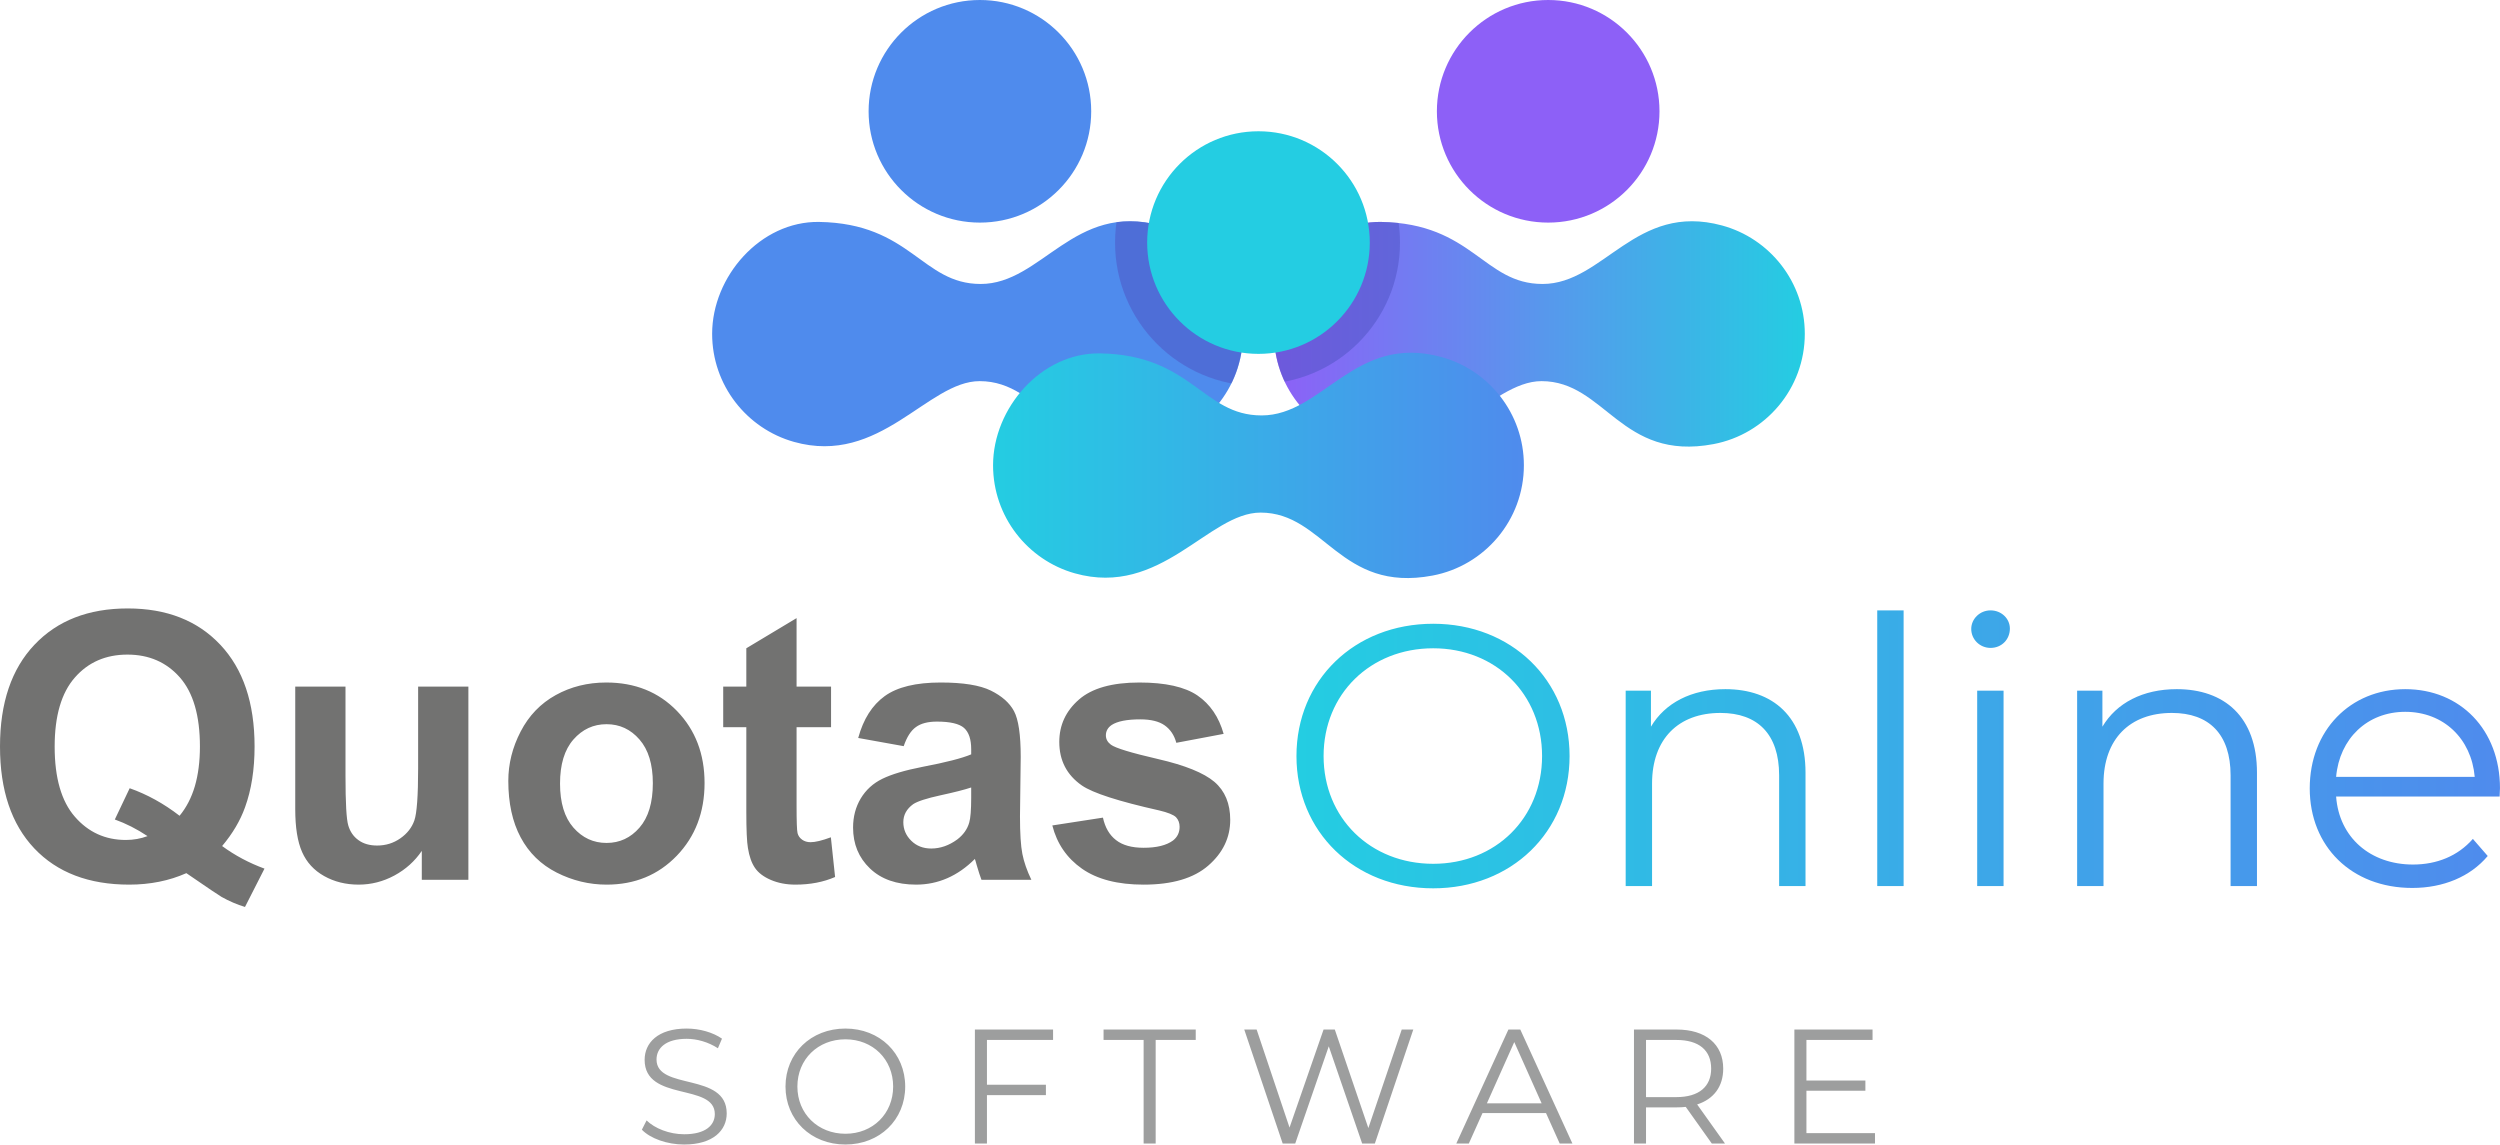 <?xml version="1.0" encoding="UTF-8"?>
<!DOCTYPE svg PUBLIC "-//W3C//DTD SVG 1.1//EN" "http://www.w3.org/Graphics/SVG/1.1/DTD/svg11.dtd">
<!-- Creator: CorelDRAW 2019 (64 Bit) -->
<svg xmlns="http://www.w3.org/2000/svg" xml:space="preserve" width="80.148mm" height="36.692mm" version="1.1" style="shape-rendering:geometricPrecision; text-rendering:geometricPrecision; image-rendering:optimizeQuality; fill-rule:evenodd; clip-rule:evenodd"
viewBox="0 0 7975.81 3651.37"
 xmlns:xlink="http://www.w3.org/1999/xlink">
 <defs>
  <style type="text/css">
   <![CDATA[
    .fil4 {fill:none}
    .fil8 {fill:#24CDE2}
    .fil5 {fill:#4F8BED}
    .fil6 {fill:#8D60F7}
    .fil1 {fill:#9D9E9E;fill-rule:nonzero}
    .fil9 {fill:#727271;fill-rule:nonzero}
    .fil3 {fill:#4E52C2;fill-opacity:0.502}
    .fil7 {fill:url(#id2)}
    .fil2 {fill:url(#id3)}
    .fil0 {fill:url(#id4);fill-rule:nonzero}
   ]]>
  </style>
   <clipPath id="id0">
    <path d="M4920.97 905.98c195.38,0 297.07,-261.51 572.81,-186.66 152.19,41.29 264.13,180.39 264.13,345.65 0,174.96 -125.47,320.59 -291.32,351.89 -296.03,56 -345.31,-200.91 -548.66,-200.91 -166.11,0 -317.27,271.32 -592.75,193.73 -150.47,-42.41 -260.76,-180.68 -260.76,-344.72 0,-182.82 154.21,-359.63 341.1,-356.94 293.15,4.82 327.37,197.94 515.43,197.94z"/>
   </clipPath>
   <clipPath id="id1">
    <path d="M3128.5 905.98c195.38,0 297.07,-261.51 572.81,-186.66 152.19,41.29 264.13,180.39 264.13,345.65 0,174.96 -125.46,320.59 -291.31,351.89 -296.04,56 -345.32,-200.91 -548.67,-200.91 -166.11,0 -317.27,271.32 -592.75,193.73 -150.46,-42.41 -260.76,-180.68 -260.76,-344.72 0,-182.82 154.21,-359.63 341.1,-356.94 293.15,4.82 327.38,197.94 515.43,197.94z"/>
   </clipPath>
  <linearGradient id="id2" gradientUnits="userSpaceOnUse" x1="3168.2" y1="1484.74" x2="4861.68" y2="1484.74">
   <stop offset="0" style="stop-opacity:1; stop-color:#24CDE2"/>
   <stop offset="1" style="stop-opacity:1; stop-color:#4F8BED"/>
  </linearGradient>
  <linearGradient id="id3" gradientUnits="userSpaceOnUse" x1="4064.43" y1="1065.35" x2="5757.9" y2="1065.35">
   <stop offset="0" style="stop-opacity:1; stop-color:#8D60F7"/>
   <stop offset="1" style="stop-opacity:1; stop-color:#24CDE2"/>
  </linearGradient>
  <linearGradient id="id4" gradientUnits="userSpaceOnUse" xlink:href="#id2" x1="4136.13" y1="2390.71" x2="7975.97" y2="2390.71">
  </linearGradient>
 </defs>
 <g id="Camada_x0020_1">
  <path class="fil0" d="M4572.39 2834.06c248.94,0 435.07,-179.01 435.07,-422.02 0,-243.02 -186.12,-422.03 -435.07,-422.03 -251.31,0 -436.25,180.19 -436.25,422.03 0,241.83 184.94,422.02 436.25,422.02zm0 -78.24c-200.34,0 -349.7,-145.82 -349.7,-343.78 0,-197.97 149.36,-343.78 349.7,-343.78 199.16,0 347.33,145.81 347.33,343.78 0,197.96 -148.18,343.78 -347.33,343.78zm931.77 -557.17c-107.88,0 -192.05,43.87 -237.09,119.74l0 -114.99 -80.62 0 0 623.54 84.17 0 0 -327.18c0,-142.26 84.17,-225.24 218.12,-225.24 118.54,0 187.3,67.57 187.3,199.16l0 353.26 84.17 0 0 -361.56c0,-179.01 -104.32,-266.73 -256.05,-266.73zm484.84 628.29l84.17 0 0 -879.6 -84.17 0 0 879.6zm361.56 -759.87c35.56,0 61.64,-27.27 61.64,-61.65 0,-32 -27.27,-58.09 -61.64,-58.09 -34.38,0 -61.65,27.27 -61.65,59.27 0,33.2 27.27,60.46 61.65,60.46zm-42.68 759.87l84.17 0 0 -623.54 -84.17 0 0 623.54zm636.59 -628.29c-107.88,0 -192.05,43.87 -237.09,119.74l0 -114.99 -80.62 0 0 623.54 84.17 0 0 -327.18c0,-142.26 84.17,-225.24 218.12,-225.24 118.54,0 187.3,67.57 187.3,199.16l0 353.26 84.17 0 0 -361.56c0,-179.01 -104.32,-266.73 -256.05,-266.73zm1031.33 316.51c0,-187.3 -126.84,-316.51 -302.28,-316.51 -175.45,0 -304.66,131.59 -304.66,316.51 0,184.94 132.77,317.71 327.18,317.71 98.39,0 184.93,-35.57 240.64,-101.95l-47.42 -54.53c-47.42,54.53 -114.99,81.8 -190.86,81.8 -136.32,0 -235.9,-86.54 -245.38,-216.94l521.59 0c0,-9.48 1.18,-18.97 1.18,-26.08zm-302.28 -244.2c122.09,0 211.01,85.35 221.68,207.46l-442.17 0c10.67,-122.1 99.57,-207.46 220.49,-207.46z"/>
  <path class="fil1" d="M2182.82 3651.37c93.01,0 135.61,-45.72 135.61,-99.24 0,-132.48 -223.93,-72.22 -223.93,-171.97 0,-36.37 29.62,-65.99 96.12,-65.99 32.21,0 68.58,9.87 99.75,30.13l12.99 -30.65c-29.1,-20.26 -71.7,-32.21 -112.74,-32.21 -92.49,0 -134.06,46.23 -134.06,99.75 0,134.56 223.94,73.26 223.94,173.02 0,35.84 -29.62,64.43 -97.68,64.43 -47.8,0 -94.04,-18.71 -120.01,-44.16l-15.07 29.62c27.02,28.05 80.53,47.28 135.08,47.28zm514.37 0c109.11,0 190.68,-78.45 190.68,-184.97 0,-106.51 -81.57,-184.96 -190.68,-184.96 -110.14,0 -191.2,78.97 -191.2,184.96 0,105.99 81.05,184.97 191.2,184.97zm0 -34.29c-87.8,0 -153.27,-63.9 -153.27,-150.67 0,-86.77 65.47,-150.66 153.27,-150.66 87.28,0 152.24,63.9 152.24,150.66 0,86.78 -64.95,150.67 -152.24,150.67zm662.44 -299.27l0 -33.25 -249.39 0 0 363.69 38.44 0 0 -154.31 188.09 0 0 -33.26 -188.09 0 0 -142.88 210.95 0zm288.88 330.45l38.44 0 0 -330.45 127.82 0 0 -33.25 -294.07 0 0 33.25 127.82 0 0 330.45zm823.5 -363.69l-106.51 314.33 -107.03 -314.33 -35.85 0 -108.59 312.77 -104.95 -312.77 -39.49 0 122.61 363.69 40.01 0 107.03 -310.18 106.51 310.18 40.52 0 122.62 -363.69 -36.89 0zm503.98 363.69l40.52 0 -166.26 -363.69 -37.92 0 -166.27 363.69 40.01 0 43.64 -97.16 202.63 0 43.65 97.16zm-232.25 -128.33l87.28 -195.36 87.28 195.36 -174.57 0zm759.6 128.33l-88.85 -124.69c53,-17.15 83.13,-57.16 83.13,-114.31 0,-77.93 -56.12,-124.69 -148.59,-124.69l-136.13 0 0 363.69 38.44 0 0 -115.35 97.68 0c10.39,0 19.74,-0.52 29.1,-1.55l83.12 116.9 42.08 0zm-155.34 -148.08l-96.65 0 0 -182.37 96.65 0c72.73,0 111.18,33.26 111.18,91.44 0,57.15 -38.44,90.93 -111.18,90.93zm415.12 114.83l0 -135.09 188.09 0 0 -32.73 -188.09 0 0 -129.38 210.95 0 0 -33.25 -249.39 0 0 363.69 257.18 0 0 -33.25 -218.74 0z"/>
  <path class="fil2" d="M4920.97 905.98c195.38,0 297.07,-261.51 572.81,-186.66 152.19,41.29 264.13,180.39 264.13,345.65 0,174.96 -125.47,320.59 -291.32,351.89 -296.03,56 -345.31,-200.91 -548.66,-200.91 -166.11,0 -317.27,271.32 -592.75,193.73 -150.47,-42.41 -260.76,-180.68 -260.76,-344.72 0,-182.82 154.21,-359.63 341.1,-356.94 293.15,4.82 327.37,197.94 515.43,197.94z"/>
  <g style="clip-path:url(#id0)">
   <g id="_2730837797536">
    <path id="1" class="fil3" d="M4014.94 322.4c249.35,0 451.5,202.14 451.5,451.5 0,249.35 -202.14,451.5 -451.5,451.5 -249.35,0 -451.5,-202.14 -451.5,-451.5 0,-249.35 202.14,-451.5 451.5,-451.5z"/>
   </g>
  </g>
  <path class="fil4" d="M4920.97 905.98c195.38,0 297.07,-261.51 572.81,-186.66 152.19,41.29 264.13,180.39 264.13,345.65 0,174.96 -125.47,320.59 -291.32,351.89 -296.03,56 -345.31,-200.91 -548.66,-200.91 -166.11,0 -317.27,271.32 -592.75,193.73 -150.47,-42.41 -260.76,-180.68 -260.76,-344.72 0,-182.82 154.21,-359.63 341.1,-356.94 293.15,4.82 327.37,197.94 515.43,197.94z"/>
  <path class="fil5" d="M3128.5 905.98c195.38,0 297.07,-261.51 572.81,-186.66 152.19,41.29 264.13,180.39 264.13,345.65 0,174.96 -125.46,320.59 -291.31,351.89 -296.04,56 -345.32,-200.91 -548.67,-200.91 -166.11,0 -317.27,271.32 -592.75,193.73 -150.46,-42.41 -260.76,-180.68 -260.76,-344.72 0,-182.82 154.21,-359.63 341.1,-356.94 293.15,4.82 327.38,197.94 515.43,197.94z"/>
  <g style="clip-path:url(#id1)">
   <g id="_2730837807584">
    <path id="1" class="fil3" d="M4014.94 316.34c252.71,0 457.56,204.85 457.56,457.56 0,252.71 -204.85,457.57 -457.56,457.57 -252.71,0 -457.57,-204.86 -457.57,-457.57 0,-252.71 204.86,-457.56 457.57,-457.56z"/>
   </g>
  </g>
  <path class="fil4" d="M3128.5 905.98c195.38,0 297.07,-261.51 572.81,-186.66 152.19,41.29 264.13,180.39 264.13,345.65 0,174.96 -125.46,320.59 -291.31,351.89 -296.04,56 -345.32,-200.91 -548.67,-200.91 -166.11,0 -317.27,271.32 -592.75,193.73 -150.46,-42.41 -260.76,-180.68 -260.76,-344.72 0,-182.82 154.21,-359.63 341.1,-356.94 293.15,4.82 327.38,197.94 515.43,197.94z"/>
  <path class="fil5" d="M3126.21 0c196.11,0 355.09,158.97 355.09,355.09 0,196.1 -158.97,355.09 -355.09,355.09 -196.11,0 -355.09,-158.98 -355.09,-355.09 0,-196.11 158.97,-355.09 355.09,-355.09z"/>
  <path class="fil6" d="M4939.23 0c196.1,0 355.09,158.97 355.09,355.09 0,196.1 -158.98,355.09 -355.09,355.09 -196.11,0 -355.09,-158.98 -355.09,-355.09 0,-196.11 158.97,-355.09 355.09,-355.09z"/>
  <path class="fil7" d="M4024.74 1325.37c195.38,0 297.07,-261.51 572.8,-186.66 152.2,41.29 264.14,180.4 264.14,345.65 0,174.96 -125.47,320.59 -291.32,351.89 -296.04,56.01 -345.31,-200.91 -548.66,-200.91 -166.11,0 -317.28,271.32 -592.75,193.73 -150.47,-42.41 -260.76,-180.68 -260.76,-344.72 0,-182.82 154.21,-359.62 341.09,-356.94 293.16,4.82 327.38,197.94 515.44,197.94z"/>
  <path class="fil8" d="M4014.94 418.8c196.1,0 355.09,158.98 355.09,355.09 0,196.11 -158.98,355.09 -355.09,355.09 -196.11,0 -355.09,-158.97 -355.09,-355.09 0,-196.1 158.97,-355.09 355.09,-355.09z"/>
  <path class="fil9" d="M708.62 2699.17c41.36,30.28 86.41,54.24 135.17,72.05l-62.22 122.31c-25.37,-7.71 -50.32,-18.4 -74.72,-32.06 -5.26,-2.77 -42.7,-27.9 -112.34,-75.8 -54.8,24.34 -115.67,36.61 -182.38,36.61 -128.72,0 -229.77,-38.59 -302.71,-115.59 -72.94,-77.18 -109.43,-185.45 -109.43,-324.98 0,-139.14 36.67,-247.4 109.82,-324.59 73.13,-77.38 172.42,-115.98 297.64,-115.98 124.24,0 222.75,38.6 295.51,115.98 72.74,77.19 109.22,185.26 109.22,324.4 0,73.43 -10.14,138.15 -30.42,193.96 -15.22,42.55 -39.6,83.92 -73.14,123.7zm-135.75 -96.58c21.64,-26.13 37.84,-57.4 48.75,-94.21 10.74,-36.82 16.19,-78.97 16.19,-126.67 0,-98.37 -21.26,-171.8 -63.98,-220.48 -42.71,-48.49 -98.5,-72.83 -167.34,-72.83 -69.05,0 -125.03,24.34 -167.75,73.22 -42.91,48.89 -64.37,122.32 -64.37,220.49 0,99.55 21.46,174.17 64.37,223.45 42.91,49.48 97.14,74.22 162.68,74.22 24.58,0 47.59,-4.15 69.24,-12.27 -34.13,-22.76 -69.05,-40.37 -104.35,-53.04l47.4 -99.75c55.39,19.59 108.45,48.69 159.16,87.88zm772.78 204.25l0 -92.23c-22.23,32.85 -51.3,58.98 -87.38,78.58 -36.07,19.4 -74.12,29.09 -114.1,29.09 -40.96,0 -77.63,-9.11 -110,-27.31 -32.58,-18.21 -55.98,-43.95 -70.42,-76.79 -14.63,-33.06 -21.84,-78.58 -21.84,-136.76l0 -390.9 160.33 0 0 283.82c0,86.89 2.93,139.93 8.98,159.52 5.84,19.59 16.58,35.23 32.37,46.51 15.6,11.48 35.51,17.22 59.69,17.22 27.51,0 52.09,-7.71 73.92,-22.96 21.85,-15.24 36.67,-34.24 44.67,-57 8,-22.76 12.09,-78.18 12.09,-166.65l0 -260.47 160.33 0 0 616.33 -148.62 0zm276 -315.69c0,-54.23 13.07,-106.68 39.4,-157.34 26.34,-50.87 63.59,-89.46 111.76,-116.18 48.18,-26.72 101.81,-40.17 161.3,-40.17 91.88,0 166.96,30.27 225.69,90.84 58.7,60.76 87.95,137.16 87.95,229.79 0,93.42 -29.65,170.81 -88.74,232.17 -59.3,61.36 -133.81,92.03 -223.72,92.03 -55.6,0 -108.66,-12.86 -159.17,-38.39 -50.31,-25.54 -88.74,-62.94 -115.08,-112.42 -26.33,-49.28 -39.4,-109.45 -39.4,-180.31zm165.01 8.71c0,61.16 14.24,108.07 42.71,140.52 28.68,32.66 63.79,48.89 105.72,48.89 41.74,0 76.84,-16.23 105.13,-48.89 28.29,-32.45 42.53,-79.76 42.53,-141.71 0,-60.37 -14.24,-106.88 -42.53,-139.34 -28.28,-32.65 -63.39,-48.88 -105.13,-48.88 -41.94,0 -77.04,16.23 -105.72,48.88 -28.47,32.46 -42.71,79.37 -42.71,140.52zm864.66 -309.35l0 129.44 -110 0 0 249.58c0,50.67 0.98,80.16 3.11,88.48 2.15,8.31 6.83,15.24 14.44,20.78 7.4,5.34 16.38,8.11 27.11,8.11 15.03,0 36.47,-5.14 64.75,-15.63l13.46 126.67c-37.26,16.23 -79.38,24.34 -126.58,24.34 -28.88,0 -54.81,-4.95 -78.03,-14.84 -23.22,-9.9 -40.18,-22.77 -50.91,-38.4 -10.93,-15.83 -18.33,-37.01 -22.62,-63.93 -3.31,-19 -5.08,-57.4 -5.08,-115.39l0 -269.77 -73.73 0 0 -129.44 73.73 0 0 -122.31 160.34 -96.19 0 218.5 110 0zm231.72 190l-145.11 -26.12c16.38,-60.17 44.66,-104.7 84.65,-133.6 39.99,-28.9 99.48,-43.34 178.28,-43.34 71.58,0 125.03,8.51 160.14,25.72 34.92,17.22 59.69,38.99 73.92,65.51 14.24,26.52 21.46,75.01 21.46,145.87l-2.33 190.01c0,54.03 2.53,94.01 7.59,119.74 5.08,25.73 14.64,53.24 28.68,82.54l-159.16 0c-4.1,-10.69 -9.36,-26.52 -15.41,-47.5 -2.53,-9.7 -4.48,-16.03 -5.64,-19.01 -27.32,27.32 -56.57,47.71 -87.78,61.36 -31.21,13.65 -64.37,20.58 -99.67,20.58 -62.22,0 -111.37,-17.22 -147.26,-51.66 -35.88,-34.23 -53.84,-77.78 -53.84,-130.42 0,-34.64 8.19,-65.71 24.58,-93.03 16.39,-27.12 39.21,-48.1 68.85,-62.54 29.46,-14.45 71.98,-27.12 127.56,-38 74.9,-14.25 126.99,-27.7 155.85,-39.97l0 -16.43c0,-31.67 -7.6,-54.24 -22.82,-67.89 -15.41,-13.45 -44.28,-20.19 -86.6,-20.19 -28.68,0 -50.91,5.74 -66.9,17.42 -16.19,11.47 -29.07,31.86 -39.02,60.95zm215.34 131.82c-20.48,6.94 -53.06,15.25 -97.72,24.94 -44.47,9.7 -73.72,19.21 -87.37,28.31 -20.87,15.24 -31.41,34.23 -31.41,57.39 0,22.96 8.39,42.55 25.16,59.18 16.78,16.63 38.04,24.94 63.98,24.94 28.87,0 56.57,-9.7 82.91,-28.9 19.31,-14.84 32.17,-32.65 38.22,-54.03 4.09,-13.86 6.24,-40.38 6.24,-79.37l0 -32.46zm258.84 121.13l161.5 -24.94c6.83,31.48 20.67,55.42 41.74,71.65 20.87,16.43 50.32,24.54 87.97,24.54 41.55,0 72.74,-7.71 93.81,-23.16 14.04,-10.89 21.07,-25.53 21.07,-43.74 0,-12.27 -3.9,-22.56 -11.5,-30.68 -8,-7.71 -25.94,-15.04 -53.65,-21.57 -129.71,-29.09 -211.82,-55.61 -246.54,-79.56 -48.18,-33.45 -72.17,-79.76 -72.17,-138.94 0,-53.64 20.87,-98.57 62.42,-134.98 41.55,-36.42 105.91,-54.62 193.1,-54.62 83.09,0 144.92,13.85 185.31,41.36 40.37,27.71 68.27,68.49 83.47,122.51l-150.96 28.5c-6.44,-24.14 -18.92,-42.75 -37.07,-55.61 -18.13,-12.87 -44.07,-19.21 -77.81,-19.21 -42.53,0 -72.95,5.94 -91.48,18.01 -12.29,8.52 -18.34,19.59 -18.34,33.06 0,11.67 5.26,21.57 15.99,29.69 14.64,10.89 64.76,26.12 150.58,45.92 85.82,19.79 145.7,43.95 179.64,72.65 33.75,28.89 50.51,69.47 50.51,121.32 0,56.41 -23.22,105.1 -69.83,145.68 -46.42,40.57 -115.27,60.95 -206.55,60.95 -82.71,0 -148.25,-17.02 -196.61,-50.86 -48.18,-33.84 -79.78,-79.76 -94.6,-137.96z"/>
 </g>
</svg>
